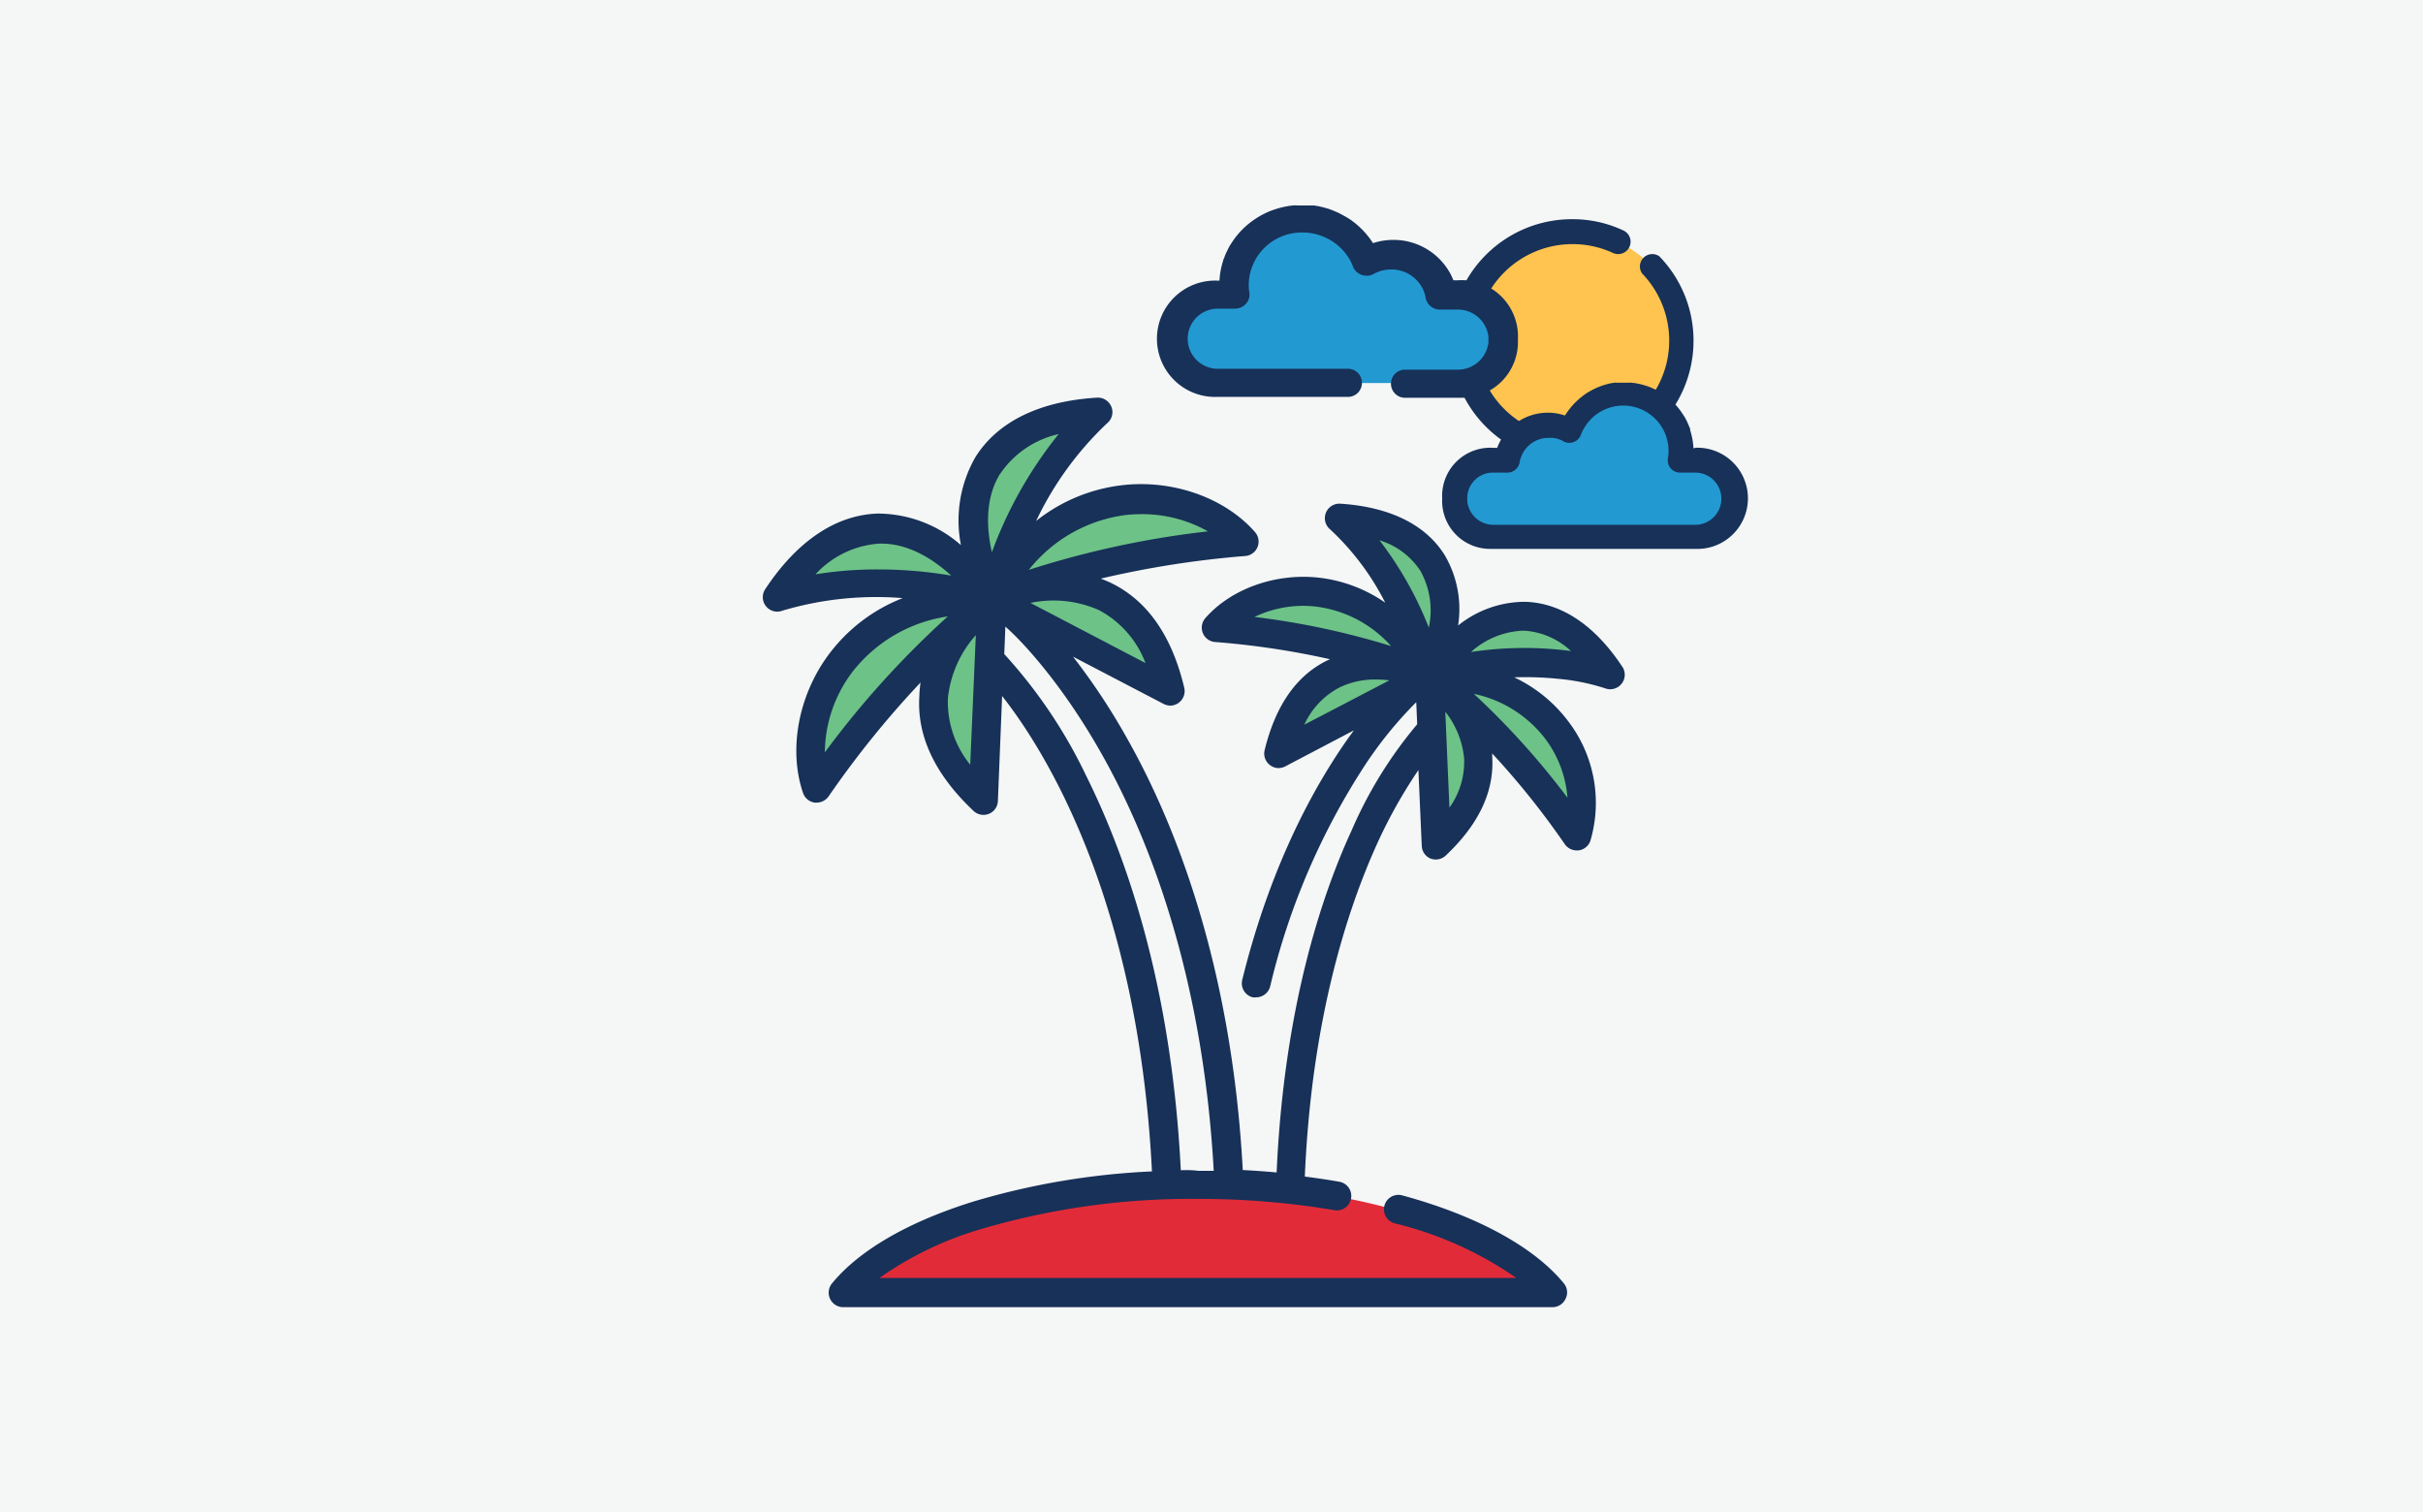 <svg xmlns="http://www.w3.org/2000/svg" viewBox="0 0 282 176"><defs><style>.cls-1{isolation:isolate;}.cls-2{fill:#f5f6f6;}.cls-3{fill:#fec44f;}.cls-4{fill:#173158;}.cls-5{fill:#2399d2;}.cls-6{fill:#6dc287;}.cls-7,.cls-8{fill:#e22b39;}.cls-8{mix-blend-mode:multiply;}</style></defs><title>turismo</title><g class="cls-1"><g id="Layer_1" data-name="Layer 1"><rect class="cls-2" width="282" height="176"/><path class="cls-3" d="M183,27a12.7,12.7,0,1,0,12.7,12.69A12.7,12.7,0,0,0,183,27Z"/><path class="cls-4" d="M197.1,39.64A14.15,14.15,0,1,1,183,25.51a13.89,13.89,0,0,1,5.91,1.3h0a1.44,1.44,0,0,1-.58,2.76,1.51,1.51,0,0,1-.56-.11,11.25,11.25,0,0,0-16,10.17,11.25,11.25,0,1,0,19.34-7.81,1.44,1.44,0,0,1,2-2A14.07,14.07,0,0,1,197.1,39.64Z"/><path class="cls-5" d="M196.15,53H196a5.88,5.88,0,0,0-.11-.94c0-.15-.07-.31-.11-.46a3,3,0,0,0-.12-.4s0-.08,0-.12a2.6,2.6,0,0,0-.1-.25c-.07-.18-.15-.35-.23-.52s-.14-.27-.22-.4v0l-.24-.37a7,7,0,0,0-2-2l0,0-.46-.28a8.09,8.09,0,0,0-.84-.4,7.91,7.91,0,0,0-.9-.3l-.27-.07-.28,0-.27-.05-.37,0-.37,0h-.8l-.22,0a.86.86,0,0,0-.22,0l-.22,0-.41.06-.4.1-.46.13c-.18.06-.36.12-.54.2l-.28.11-.51.26a8.21,8.21,0,0,0-.73.47h0c-.12.09-.25.18-.36.28a3.27,3.27,0,0,0-.35.3,7.82,7.82,0,0,0-.63.66,3.76,3.76,0,0,0-.25.31l-.15.22c-.06.07-.1.14-.15.21a5.9,5.9,0,0,0-1.8-.28,5.77,5.77,0,0,0-4.66,2.32,5.28,5.28,0,0,0-.68,1.23,0,0,0,0,1,0,0h-.4a5.11,5.11,0,1,0-.22,10.22h21.6a5.12,5.12,0,1,0,0-10.23Z"/><path class="cls-5" d="M136.15,38.89c0,3.14,2.85,5.69,6.36,5.69h25.73c3.85-.11,6.06-2.61,6.06-5.68s-2.34-5.7-6.33-5.7h-.48a0,0,0,0,0,0,0,5.65,5.65,0,0,0-.8-1.36,7.06,7.06,0,0,0-5.56-2.59,7.48,7.48,0,0,0-2.14.31c0-.07-.11-.16-.17-.23s-.13-.17-.19-.25l-.29-.34a8.73,8.73,0,0,0-.75-.74l-.42-.33c-.13-.11-.28-.21-.42-.32h0q-.42-.27-.87-.51l-.61-.29-.33-.13a6.19,6.19,0,0,0-.65-.22l-.53-.15-.49-.1-.49-.08-.26,0-.26,0-.26,0-.49,0H151l-.44,0-.44,0-.33.05-.33.06-.32.08a10.16,10.16,0,0,0-1.07.33,9.13,9.13,0,0,0-1,.45l-.54.31,0,0a8.26,8.26,0,0,0-2.38,2.17l-.28.41s0,0,0,0-.17.29-.25.44a6.19,6.19,0,0,0-.28.58l-.12.28a.57.57,0,0,0,0,.14,3.26,3.26,0,0,0-.15.44c-.05.17-.09.34-.13.51a7.56,7.56,0,0,0-.14,1h-.22C139,33.19,136.15,35.75,136.15,38.89Z"/><path class="cls-4" d="M176.66,39.53A6.49,6.49,0,0,1,170,46.29H163.4a1.64,1.64,0,0,1,0-3.27h6.23a3.58,3.58,0,0,0,3.6-3.14c0-.12,0-.23,0-.36s0-.23,0-.35a3.58,3.58,0,0,0-3.6-3.14h-2A1.68,1.68,0,0,1,166,34.93v0a.88.88,0,0,1-.07-.23,3.84,3.84,0,0,0-.3-1,4.06,4.06,0,0,0-3.73-2.34,3.92,3.92,0,0,0-.89.1,4,4,0,0,0-1.17.44l-.17.08,0,0a1.77,1.77,0,0,1-1.22,0,1.66,1.66,0,0,1-1-1,6.13,6.13,0,0,0-.5-1,6.36,6.36,0,0,0-5.35-2.92,6.17,6.17,0,0,0-6.27,6.06,5.62,5.62,0,0,0,.07.92,1.58,1.58,0,0,1-.39,1.31,1.72,1.72,0,0,1-1.28.57h-2a3.5,3.5,0,1,0,0,7H157a1.64,1.64,0,0,1,0,3.27H141.68a6.77,6.77,0,1,1,0-13.53h.25a8.54,8.54,0,0,1,.15-1.25,5.82,5.82,0,0,1,.14-.6,5.52,5.52,0,0,1,.16-.54c0-.05,0-.11.05-.16s.08-.22.13-.33a7,7,0,0,1,.31-.68,5.52,5.52,0,0,1,.28-.54,0,0,0,0,0,0,0l.32-.49a9.43,9.43,0,0,1,2.61-2.58l0,0c.19-.13.39-.25.59-.37a11.37,11.37,0,0,1,1.11-.54,11.82,11.82,0,0,1,1.19-.39l.35-.09.35-.07.37-.07.48-.05a2.59,2.59,0,0,1,.48,0l.52,0,.53,0,.29,0,.28,0,.29,0,.55.09.52.12.6.17c.24.08.48.17.71.27l.36.15c.23.11.46.23.67.35a9.7,9.7,0,0,1,1,.61h0l.48.37.45.4a9.91,9.91,0,0,1,.83.88l.32.4a2.23,2.23,0,0,1,.2.3,1.38,1.38,0,0,1,.19.28,7.43,7.43,0,0,1,2.36-.38,7.51,7.51,0,0,1,6.11,3.08,6.73,6.73,0,0,1,.89,1.62v0a0,0,0,0,1,0,0h.52A6.55,6.55,0,0,1,176.66,39.53Z"/><path class="cls-4" d="M197.3,52.15h-.21a7.59,7.59,0,0,0-.13-1.08,4.54,4.54,0,0,0-.12-.53,3.47,3.47,0,0,0-.13-.46s0-.1,0-.14-.07-.2-.11-.29-.17-.41-.26-.6-.16-.31-.24-.46a0,0,0,0,1,0,0c-.09-.14-.17-.28-.27-.42a7.83,7.83,0,0,0-2.19-2.25l0,0a4.26,4.26,0,0,0-.5-.32,8.1,8.1,0,0,0-.93-.47,8.4,8.4,0,0,0-1-.34l-.29-.08-.3-.06-.31-.06-.41-.05a2.69,2.69,0,0,0-.4,0h-.88l-.24,0-.25,0a1,1,0,0,0-.24,0l-.45.07-.45.11-.5.15-.6.23-.3.14c-.2.09-.38.2-.57.3a7.39,7.39,0,0,0-.8.53h0l-.4.32-.38.35a8.53,8.53,0,0,0-.7.77l-.27.35-.17.25a2.13,2.13,0,0,0-.16.25,6.18,6.18,0,0,0-2-.33,6.29,6.29,0,0,0-5.15,2.68,6.12,6.12,0,0,0-.74,1.41,0,0,0,0,0,0,0v0h-.44A5.6,5.6,0,0,0,167.85,58a5.58,5.58,0,0,0,5.62,5.88H197.3a5.89,5.89,0,1,0,0-11.77Zm0,8.93H173.77a3.06,3.06,0,0,1-3-2.73c0-.1,0-.21,0-.31s0-.21,0-.32a3,3,0,0,1,3-2.72h1.69a1.43,1.43,0,0,0,1.35-1h0a.8.8,0,0,0,.05-.21,3.34,3.34,0,0,1,.26-.83,3.4,3.4,0,0,1,3.14-2A3.2,3.2,0,0,1,181,51a3.33,3.33,0,0,1,1,.38l.14.07,0,0a1.46,1.46,0,0,0,1,0,1.41,1.41,0,0,0,.85-.84,4.56,4.56,0,0,1,.42-.86,5.27,5.27,0,0,1,9.72,3.53A1.43,1.43,0,0,0,195.6,55h1.7a3,3,0,0,1,0,6.08Z"/><path class="cls-6" d="M115.44,69.74C103.89,78.47,95,91.87,95,91.87c-2.93-8.67,3.47-22.72,20.4-22.13Z"/><path class="cls-6" d="M115.44,69.74c-14.72-3.94-24.94-.12-24.94-.12,6.63-10,16.2-11.42,24.94.12Z"/><path class="cls-6" d="M115.44,69.74s-14.66,10.53-1,23.39l1-23.39"/><path class="cls-6" d="M115.44,69.74c13.33-5.62,29.36-6.58,29.36-6.58-6-6.88-21.41-8.37-29.36,6.58Z"/><path class="cls-6" d="M115.44,69.74c3.94-14.71,12.37-21.65,12.37-21.65-12,.72-18,8.32-12.37,21.65Z"/><path class="cls-6" d="M115.44,69.74s16.44-7.42,20.75,10.82L115.44,69.74"/><path class="cls-6" d="M166.34,78.61c9.74,7.37,17.21,18.68,17.21,18.68C186,90,180.63,78.1,166.34,78.61Z"/><path class="cls-6" d="M166.34,78.61c12.42-3.33,21-.1,21-.1-5.6-8.48-13.68-9.64-21,.1Z"/><path class="cls-6" d="M166.34,78.61s12.37,8.89.86,19.74l-.86-19.74"/><path class="cls-6" d="M166.34,78.61c-11.26-4.75-24.79-5.56-24.79-5.56,5.1-5.8,18.08-7.06,24.79,5.56Z"/><path class="cls-6" d="M166.34,78.61C163,66.19,155.89,60.33,155.89,60.33c10.15.61,15.2,7,10.45,18.28Z"/><path class="cls-6" d="M166.34,78.61s-13.88-6.26-17.52,9.13l17.52-9.13"/><path class="cls-7" d="M139.39,137.85c-18.53,0-34.36,5.21-40.72,12.56h81.45C173.76,143.06,157.93,137.85,139.39,137.85Z"/><path class="cls-8" d="M123.06,148.17c4.59-5.33,12.95-9.17,22.81-10.1-2.11-.14-4.27-.22-6.48-.22-16.59,0-31,4.17-38.42,10.32a1.27,1.27,0,0,0,.87,2.24h21.84C122.81,150.41,122.4,148.94,123.06,148.17Z"/><path class="cls-4" d="M188.8,77.58c-3.17-4.8-7.06-7.4-11.25-7.54a12.4,12.4,0,0,0-7.85,2.76,12.41,12.41,0,0,0-1.55-8.18c-2.21-3.56-6.41-5.63-12.16-6a1.69,1.69,0,0,0-1.17,3,30.4,30.4,0,0,1,6.4,8.52,16.88,16.88,0,0,0-7.64-2.9c-5.05-.59-10.27,1.25-13.29,4.69a1.68,1.68,0,0,0,1.16,2.79,94.48,94.48,0,0,1,13.34,2l-.35.16c-3.6,1.77-6,5.28-7.26,10.44a1.68,1.68,0,0,0,.61,1.71,1.66,1.66,0,0,0,1,.36,1.76,1.76,0,0,0,.78-.19l8-4.2c-4.09,5.56-9.53,15-13,29.07a1.68,1.68,0,0,0,1.23,2,1.83,1.83,0,0,0,.4,0,1.69,1.69,0,0,0,1.63-1.28,81.54,81.54,0,0,1,11-25.69,46.66,46.66,0,0,1,6-7.38l.11,2.57a49.86,49.86,0,0,0-7.63,12.35c-3.54,7.69-7.88,20.78-8.73,39.81-1.3-.12-2.61-.21-3.94-.28-1.3-24-8-40.58-13.49-50.28a76,76,0,0,0-6.27-9.47l10.56,5.51a1.79,1.79,0,0,0,.78.19,1.64,1.64,0,0,0,1-.36,1.68,1.68,0,0,0,.61-1.71c-1.42-6-4.26-10.1-8.43-12.16-.43-.21-.86-.39-1.29-.55a112.68,112.68,0,0,1,16.79-2.63,1.68,1.68,0,0,0,1.16-2.79c-3.51-4-9.58-6.14-15.47-5.45a19.71,19.71,0,0,0-10,4.16,38,38,0,0,1,8.26-11.37,1.66,1.66,0,0,0,.5-1.91,1.69,1.69,0,0,0-1.67-1.07c-6.69.4-11.59,2.8-14.16,6.93a14.79,14.79,0,0,0-1.68,10.23,14.74,14.74,0,0,0-9.7-3.67c-4.86.16-9.38,3.2-13.08,8.8a1.68,1.68,0,0,0,2,2.5,38.3,38.3,0,0,1,14-1.46,19.6,19.6,0,0,0-8.6,6.55c-3.54,4.75-4.72,11.08-3,16.12a1.68,1.68,0,0,0,1.38,1.13l.21,0a1.72,1.72,0,0,0,1.41-.76,111,111,0,0,1,10.68-13.22A12.57,12.57,0,0,0,107,81c-.31,4.64,1.81,9.14,6.31,13.38a1.68,1.68,0,0,0,2.83-1.15L116.63,81c5,6.36,15.85,23.63,17.44,55.33a86,86,0,0,0-20.69,3.48c-7.63,2.36-13.36,5.67-16.56,9.57a1.69,1.69,0,0,0,1.3,2.75H180.7a1.68,1.68,0,0,0,1.52-1,1.65,1.65,0,0,0-.22-1.78c-3.48-4.25-10.16-7.88-18.8-10.23a1.68,1.68,0,0,0-.89,3.25,42.29,42.29,0,0,1,14.17,6.36H102.36a39.89,39.89,0,0,1,12-5.74,86.26,86.26,0,0,1,25-3.46,94.9,94.9,0,0,1,15.88,1.3,1.68,1.68,0,1,0,.56-3.31c-1.29-.23-2.61-.42-3.94-.59.79-18.47,5-31.14,8.33-38.55a58.14,58.14,0,0,1,4.89-8.76l.39,8.8a1.67,1.67,0,0,0,1,1.49,1.77,1.77,0,0,0,.64.12,1.68,1.68,0,0,0,1.15-.46c3.86-3.63,5.67-7.5,5.41-11.5,0-.13,0-.25,0-.38a93,93,0,0,1,8.43,10.53,1.68,1.68,0,0,0,1.4.75h.22a1.68,1.68,0,0,0,1.38-1.13A15.63,15.63,0,0,0,182.56,84a16.83,16.83,0,0,0-6.33-5.17,37.43,37.43,0,0,1,5,.16,25.06,25.06,0,0,1,5.59,1.12,1.69,1.69,0,0,0,2-2.51Zm-55.48-.41-13.39-7a13,13,0,0,1,8,.85A11.63,11.63,0,0,1,133.32,77.17ZM131,59.94a16.21,16.21,0,0,1,1.84-.1,15.54,15.54,0,0,1,7.75,2,107.57,107.57,0,0,0-20.85,4.48A17.17,17.17,0,0,1,131,59.94Zm-14.57-4.83a11.13,11.13,0,0,1,6.78-4.59,48.62,48.62,0,0,0-7.77,13.75C114.61,60.59,114.94,57.48,116.41,55.11ZM102.18,66.27a44.94,44.94,0,0,0-7.27.57,11.09,11.09,0,0,1,7.37-3.57c2.78-.09,5.64,1.18,8.43,3.72A51,51,0,0,0,102.18,66.27ZM96,87.56a15.7,15.7,0,0,1,3.13-9.26,17.2,17.2,0,0,1,11.18-6.56A107.13,107.13,0,0,0,96,87.56ZM112.92,89a11.6,11.6,0,0,1-2.6-7.73,13,13,0,0,1,3.25-7.35Zm24.51,47.24c-1.09-21.94-6.56-37-11-45.92a57.91,57.91,0,0,0-9.55-14.2l.13-3.19c2.06,1.78,6.8,6.94,11.31,15,5.23,9.33,11.65,25.21,12.94,48.33h-1.82C138.75,136.17,138.09,136.17,137.43,136.19ZM165.29,66.4a9.43,9.43,0,0,1,1,6.64,41.44,41.44,0,0,0-5.74-10.16A8.73,8.73,0,0,1,165.29,66.4Zm-12.1,4.2a14,14,0,0,1,8.71,4.59A90.44,90.44,0,0,0,146,71.8,13.08,13.08,0,0,1,153.19,70.6ZM155.91,80a9.48,9.48,0,0,1,4.22-.92,13.09,13.09,0,0,1,1.57.1l-9.9,5.16A9.21,9.21,0,0,1,155.91,80ZM168.69,94l-.48-11.17a10.34,10.34,0,0,1,2.19,5.42A9.15,9.15,0,0,1,168.69,94ZM179.86,86a13.1,13.1,0,0,1,2.57,6.84,91,91,0,0,0-10.9-12.09A14.09,14.09,0,0,1,179.86,86ZM171.2,75.88a9.63,9.63,0,0,1,6-2.48h.22a8.78,8.78,0,0,1,5.42,2.37A41.47,41.47,0,0,0,171.2,75.88Z"/></g></g></svg>